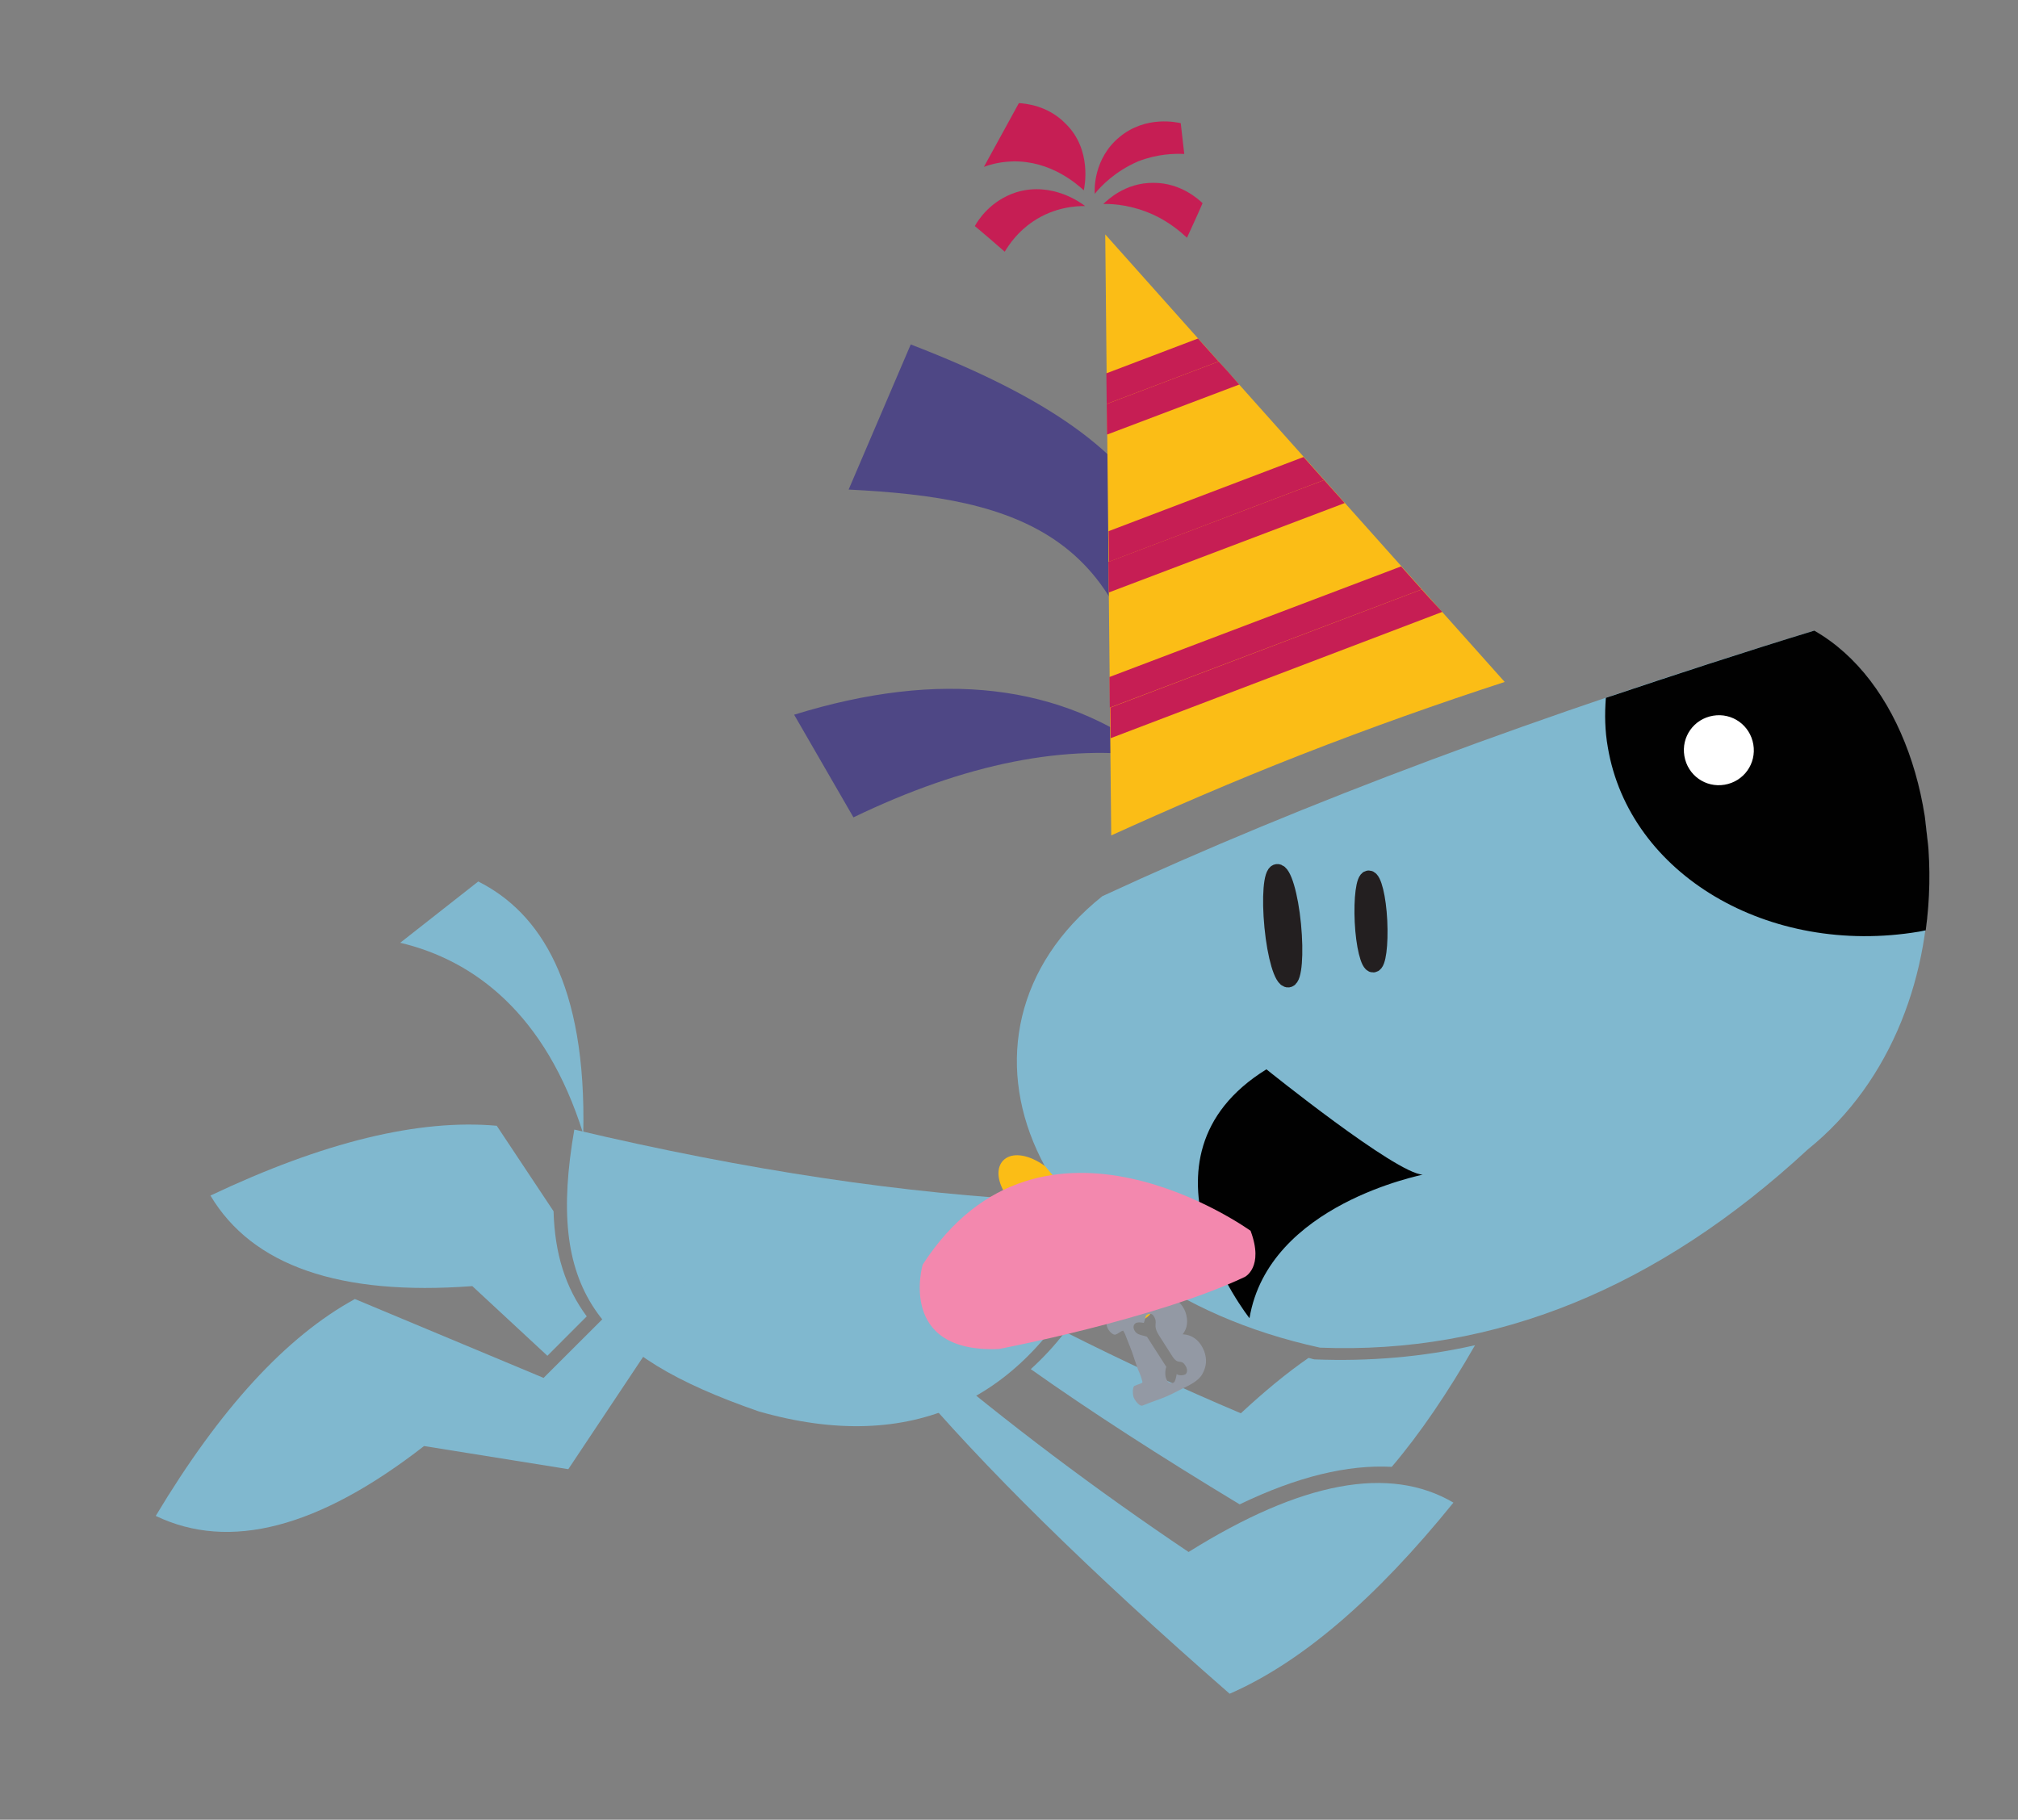 <?xml version="1.0" encoding="UTF-8"?> <svg xmlns="http://www.w3.org/2000/svg" width="214" height="193" viewBox="0 0 214 193" fill="none"><rect x="0" y="0" width="214" height="193" fill="#808080" stroke="none"/> <g clip-path="url(#clip0)"> <path d="M50.087 136.405L58.049 143.793L62.221 139.614C59.966 136.563 58.829 132.992 58.702 128.465L52.677 119.397C44.412 118.662 34.327 121.107 22.317 126.801C26.756 134.255 36.032 137.455 50.087 136.405Z" fill="#80B8CF"></path> <path d="M147.589 155.573C150.601 152.032 153.524 147.715 156.42 142.673C150.904 143.922 145.189 144.408 139.391 144.175C139.164 144.145 138.985 144.053 138.758 144.023C136.421 145.637 134.068 147.589 131.586 149.892C125.226 147.2 119.014 144.323 112.948 141.26C111.828 142.734 110.579 144.055 109.31 145.21C115.651 149.699 123.033 154.461 131.46 159.552C137.566 156.609 142.91 155.324 147.589 155.573Z" fill="#80B8CF"></path> <path d="M115.867 133.972C108.682 148.534 96.685 154.339 80.464 149.692C63.077 143.665 57.969 136.736 60.903 119.801C79.274 124.145 96.09 126.649 111.356 127.367L115.867 133.972Z" fill="#80B8CF"></path> <path d="M61.852 120.253C57.873 107.53 50.273 101.84 42.441 99.99L50.717 93.49C57.257 96.778 62.214 104.341 61.852 120.253Z" fill="#80B8CF"></path> <path d="M97.956 143.426C106.828 150.934 116.209 157.99 126.043 164.602C138.017 157.118 147.342 155.377 154.13 159.366C145.837 169.625 137.924 176.363 130.399 179.637C115.52 166.649 104.151 155.446 96.237 146.035L97.956 143.426Z" fill="#80B8CF"></path> <path d="M44.97 153.366C33.806 162.047 24.342 164.533 16.516 160.776C23.336 149.396 30.36 141.749 37.637 137.775L57.645 146.138L69.26 134.545L73.127 136.513L60.267 155.819L44.97 153.366Z" fill="#80B8CF"></path> <path d="M122.315 81.194C120.956 56.619 108.138 52.816 89.994 51.923L96.58 36.532C125.886 47.811 128.424 59.689 122.315 81.194Z" fill="#4E4785"></path> <path d="M122.662 80.313C113.135 78.825 102.397 80.952 90.504 86.689L84.214 75.801C99.743 70.994 112.578 72.496 122.662 80.313Z" fill="#4E4785"></path> <path d="M192.338 66.891C207.552 75.466 209.907 107.273 191.695 121.921C175.788 136.641 158.496 143.669 139.977 142.93C109.119 136.203 98.471 109.777 116.899 95.049C138.287 85.14 163.434 75.754 192.338 66.891Z" fill="#80B8CF"></path> <path d="M204.215 98.672C203.994 98.697 203.724 98.784 203.503 98.81C187.56 101.477 172.776 92.741 170.503 79.262C170.19 77.504 170.159 75.769 170.294 74.015C177.417 71.629 184.761 69.217 192.393 66.885C201.503 72.066 206.013 85.512 204.215 98.672Z" fill="#010101"></path> <path d="M185.932 78.953C185.586 76.917 183.694 75.564 181.661 75.909C179.627 76.254 178.275 78.147 178.621 80.183C178.966 82.218 180.858 83.571 182.891 83.226C184.925 82.881 186.277 80.988 185.932 78.953Z" fill="white"></path> <path d="M121.751 135.934C123.962 139.101 120.792 141.259 117.843 139.971C112.867 135.662 109.033 131.054 106.342 126.147C104.819 123.125 107.283 121.161 110.821 123.671C113.809 127.254 117.419 131.383 121.751 135.934Z" fill="#FBBD16"></path> <path d="M125.416 141.514C125.905 140.897 126.038 140.097 125.702 139.126C125.386 138.321 124.825 137.825 124.191 137.673C123.047 137.468 120.603 138.14 119.584 138.537C118.779 138.854 118.092 139.213 117.613 139.436C117.239 139.591 117.285 140.483 117.434 140.802C117.521 141.073 117.978 141.637 118.303 141.544C118.573 141.457 118.825 141.204 119.095 141.117C119.163 141.221 119.299 141.43 119.386 141.7C119.541 142.075 119.857 142.88 120.018 143.31L120.528 144.822C120.702 145.363 120.98 145.836 121.099 146.383C121.179 146.598 121.186 146.653 120.971 146.734C120.756 146.815 120.486 146.902 120.326 146.976C120.056 147.063 120.109 148.01 120.251 148.275C120.4 148.594 120.863 149.214 121.182 149.065C121.556 148.91 122.416 148.587 123.116 148.339C123.975 148.016 124.503 147.731 125.35 147.298C126.092 146.932 127.105 146.48 127.52 145.703C127.936 144.927 128.019 144.188 127.69 143.273C127.225 142.148 126.43 141.566 125.416 141.514ZM125.732 145.74C125.578 145.87 125.025 145.933 124.779 145.737C124.713 146.137 124.64 146.482 124.487 146.612C124.333 146.741 123.94 146.73 123.798 146.466C123.532 146.104 123.511 145.434 123.682 144.965L121.636 141.779C121.34 141.645 120.664 141.61 120.398 141.248C120.133 140.886 120.15 140.547 120.408 140.35C120.616 140.214 120.899 140.237 121.299 140.304C121.433 140.008 121.444 139.614 121.597 139.484C121.855 139.287 122.193 139.304 122.335 139.568C122.879 140.403 122.154 140.43 122.908 141.633L124.274 143.776C124.96 144.875 125.203 144.062 125.679 144.793C125.945 145.155 125.934 145.549 125.732 145.74Z" fill="#9399A4"></path> <path d="M132.503 139.805C132.503 139.805 119.073 122.838 134.298 113.411C134.298 113.411 148.064 124.508 150.873 124.578C150.88 124.634 134.532 127.684 132.503 139.805Z" fill="#010101"></path> <path d="M132.618 130.539C132.618 130.539 110.506 114.567 97.843 134.13C97.843 134.13 95.11 143.528 105.928 143.074C105.928 143.074 122.434 139.949 132.002 135.432C132.002 135.432 134.07 134.41 132.618 130.539Z" fill="#F388AE"></path> <path d="M137.078 98.064C136.778 94.958 136.044 92.463 135.436 92.532C134.883 92.596 134.671 95.144 134.977 98.305C135.276 101.411 136.011 103.906 136.619 103.837C137.172 103.773 137.378 101.17 137.078 98.064Z" fill="#231F20" stroke="#231F20" stroke-width="1.781" stroke-miterlimit="3.864"></path> <path d="M146.224 97.689C146.104 95.179 145.6 93.218 145.151 93.214C144.702 93.209 144.433 95.259 144.552 97.769C144.672 100.278 145.183 102.295 145.625 102.244C146.074 102.249 146.343 100.199 146.224 97.689Z" fill="#231F20" stroke="#231F20" stroke-width="1.781" stroke-miterlimit="3.864"></path> <path d="M117.206 24.86L117.841 88.604C124.126 85.753 130.798 82.858 137.876 80.084C145.384 77.149 152.653 74.578 159.567 72.328C145.49 56.556 131.351 40.736 117.206 24.86Z" fill="#FBBD16"></path> <path d="M150.767 62.513L117.744 75.044L117.78 78.292L152.945 64.899C152.242 64.138 151.477 63.329 150.767 62.513Z" fill="#C61E54"></path> <path d="M150.767 62.513C150.057 61.697 149.292 60.887 148.582 60.071L117.653 71.802L117.689 75.05L150.767 62.513Z" fill="#C61E54"></path> <path d="M140.417 50.913C139.708 50.097 138.942 49.287 138.233 48.471L117.562 56.335L117.598 59.583L140.417 50.913Z" fill="#C61E54"></path> <path d="M140.417 50.913L117.543 59.59L117.579 62.838L142.602 53.354C141.892 52.538 141.127 51.729 140.417 50.913Z" fill="#C61E54"></path> <path d="M129.228 38.343L117.361 42.843L117.397 46.092L131.413 40.785C130.703 39.969 129.993 39.153 129.228 38.343Z" fill="#C61E54"></path> <path d="M129.228 38.344C128.518 37.528 127.753 36.718 127.043 35.902L117.325 39.595L117.361 42.843L129.228 38.344Z" fill="#C61E54"></path> <path d="M116.097 20.557C116.052 20.17 115.948 16.817 118.713 14.538C121.526 12.197 124.867 12.991 125.212 13.064C125.338 14.171 125.465 15.278 125.586 16.33C124.571 16.278 122.727 16.321 120.689 17.115C118.234 18.181 116.733 19.755 116.097 20.557Z" fill="#C61E54"></path> <path d="M115.068 21.853C114.76 21.608 111.629 19.218 107.785 20.388C105.028 21.265 103.701 23.379 103.377 23.977C104.432 24.866 105.486 25.754 106.547 26.698C107.017 25.915 107.928 24.577 109.541 23.495C111.829 21.943 114.171 21.843 115.068 21.853Z" fill="#C61E54"></path> <path d="M117.004 21.631C117.359 21.31 119.264 19.353 122.35 19.392C125.264 19.395 127.152 21.197 127.528 21.547C126.997 22.785 126.411 24.03 125.875 25.213C125.122 24.514 123.945 23.527 122.288 22.764C120.103 21.781 118.178 21.609 117.004 21.631Z" fill="#C61E54"></path> <path d="M114.933 20.186C114.119 19.438 111.382 17.06 107.466 17.116C106.237 17.145 105.199 17.376 104.339 17.698C105.591 15.424 106.795 13.211 108.047 10.937C108.668 10.978 111.097 11.148 113.003 13.117C115.84 15.876 115.006 19.841 114.933 20.186Z" fill="#C61E54"></path> </g> <defs> <clipPath id="clip0"> <rect width="194.829" height="170.204" fill="white" transform="translate(0.751 23.173) rotate(-6.535)"></rect> </clipPath> </defs> </svg> 